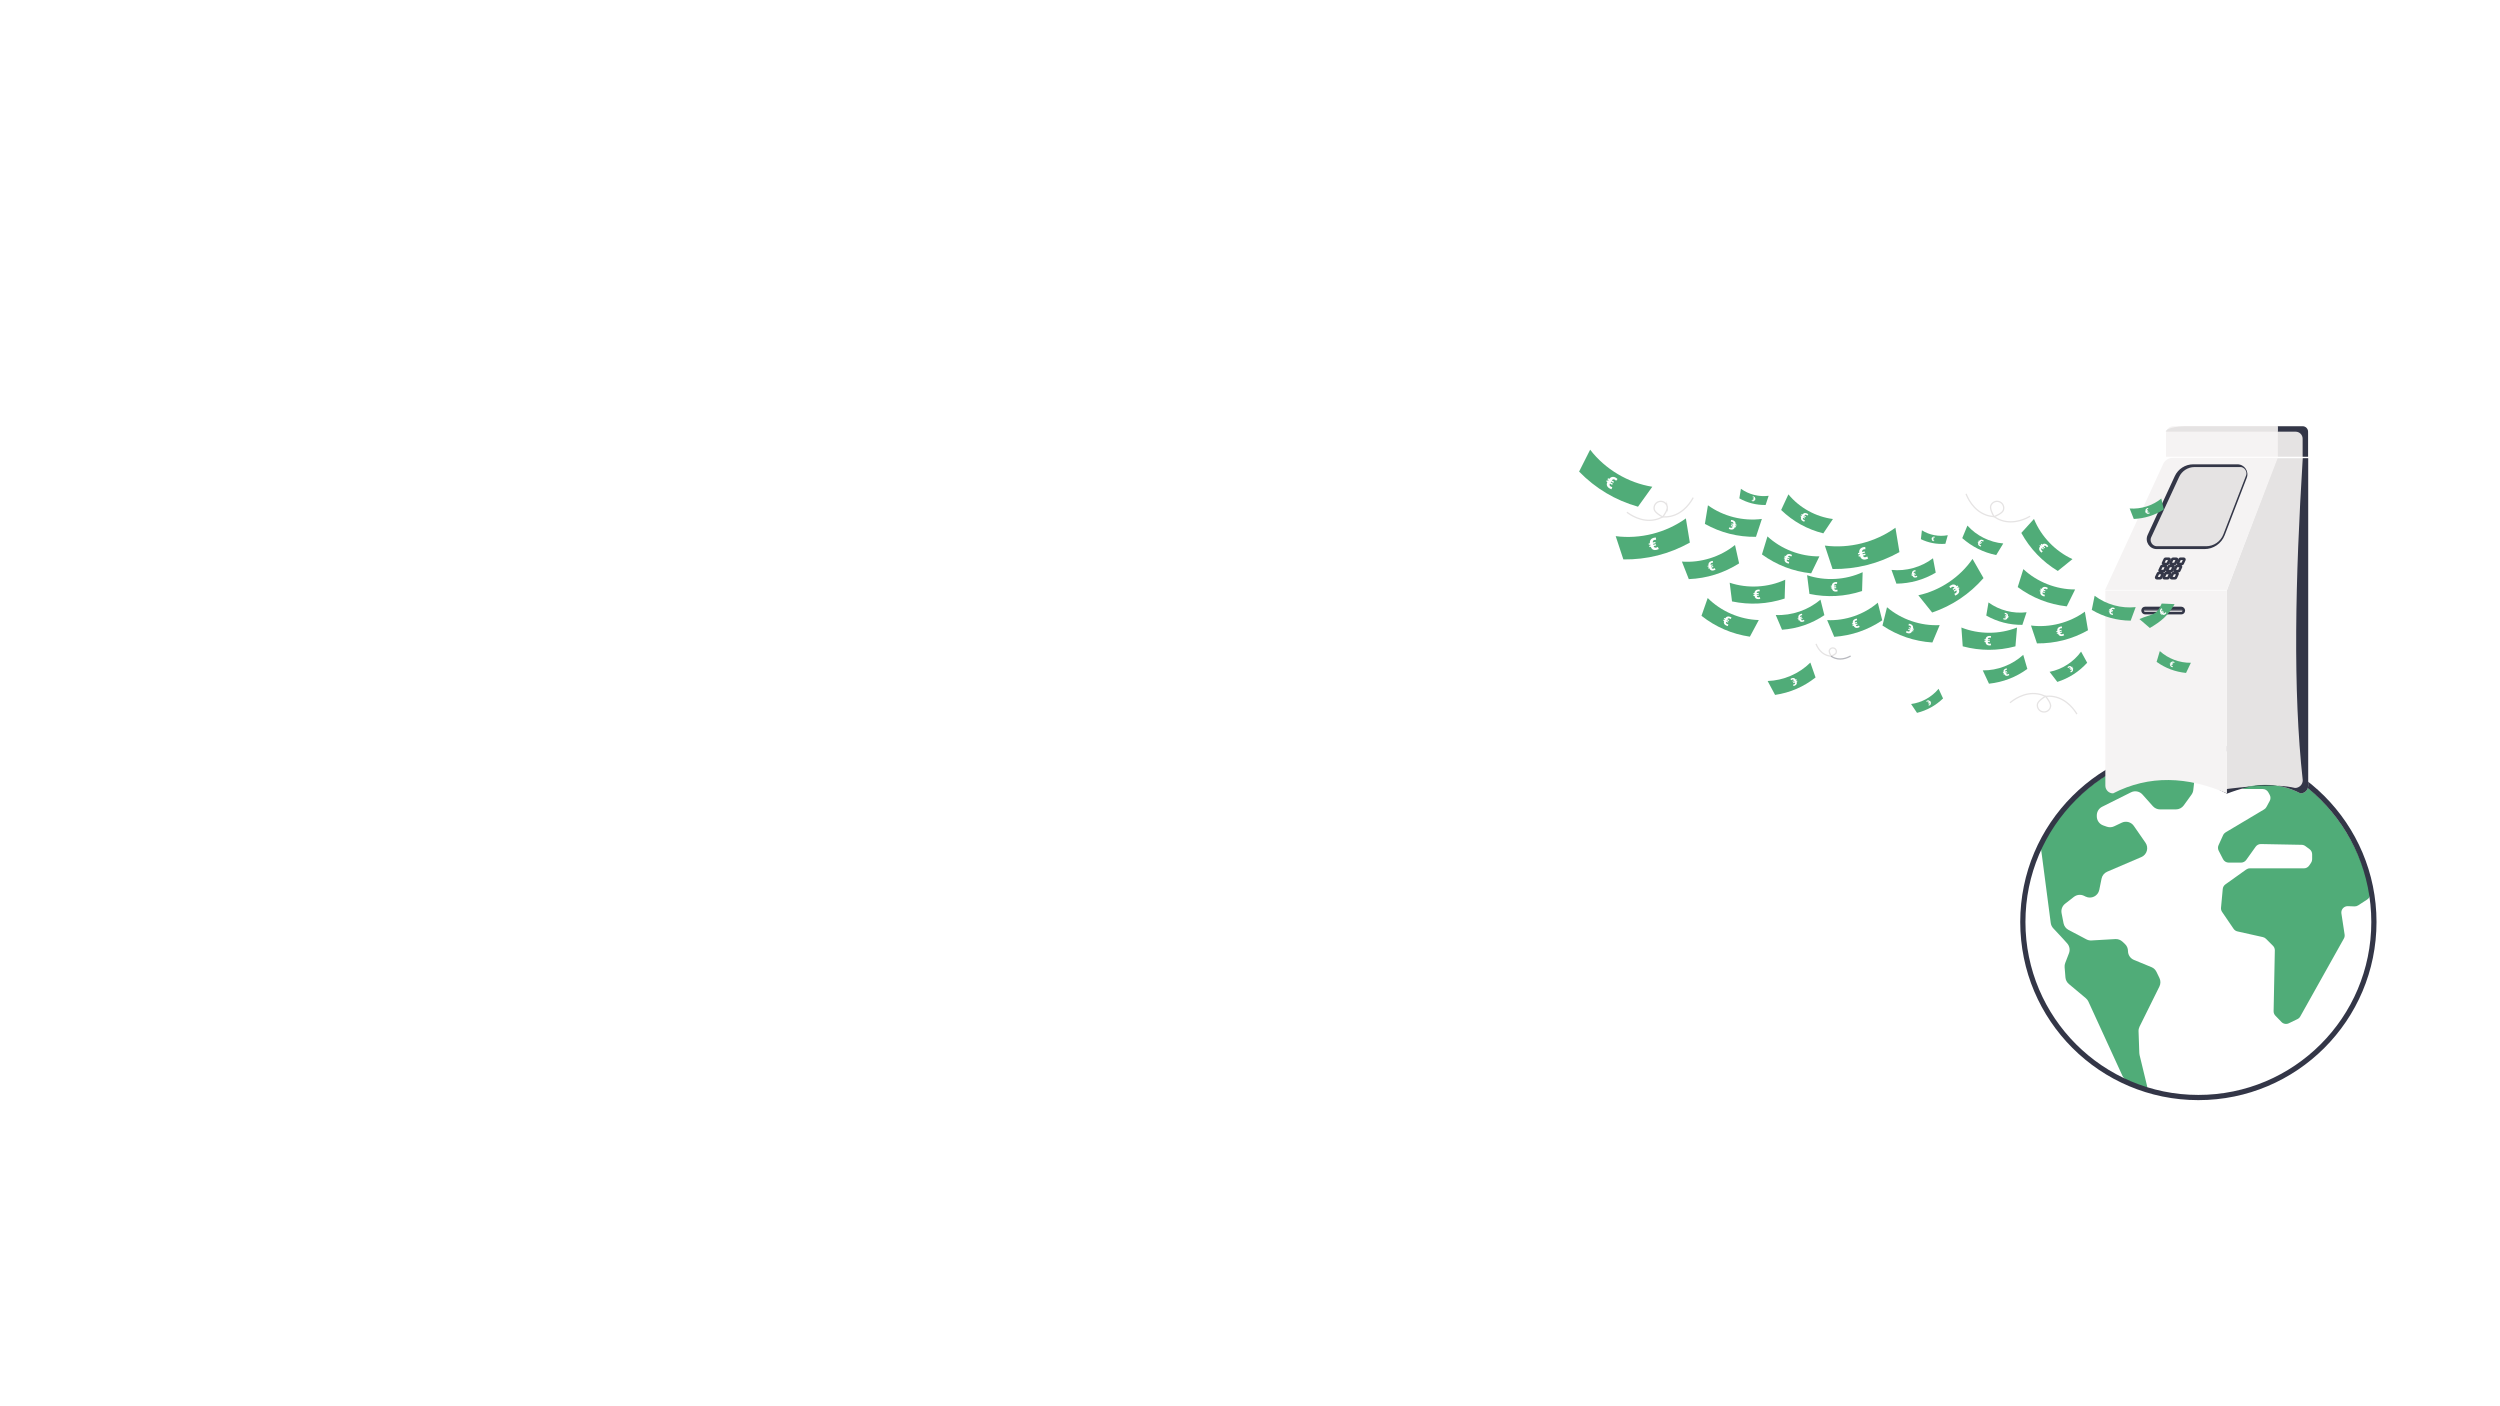 <?xml version="1.0" encoding="UTF-8"?>
<svg id="Banque_Large" xmlns="http://www.w3.org/2000/svg" xmlns:xlink="http://www.w3.org/1999/xlink" viewBox="0 0 1920 1080">
  <defs>
    <style>
      .cls-1 {
        stroke-width: 4px;
      }

      .cls-1, .cls-2, .cls-3, .cls-4 {
        stroke: #333647;
      }

      .cls-1, .cls-2, .cls-3, .cls-4, .cls-5 {
        fill: none;
        stroke-miterlimit: 10;
      }

      .cls-6 {
        fill: #f5f3f3;
      }

      .cls-7 {
        opacity: .83;
      }

      .cls-7, .cls-8 {
        fill: #333647;
      }

      .cls-9 {
        filter: url(#drop-shadow-2);
      }

      .cls-10 {
        fill: #e5e3e3;
      }

      .cls-11 {
        filter: url(#drop-shadow-5);
      }

      .cls-12, .cls-13, .cls-14, .cls-15 {
        fill: #fff;
      }

      .cls-13 {
        filter: url(#drop-shadow-3);
      }

      .cls-2 {
        stroke-width: 6px;
      }

      .cls-14 {
        filter: url(#drop-shadow-4);
      }

      .cls-3 {
        opacity: .35;
      }

      .cls-15 {
        filter: url(#drop-shadow-1);
      }

      .cls-4 {
        stroke-width: 2px;
      }

      .cls-5 {
        stroke: #e5e3e3;
      }

      .cls-16 {
        fill: #50ac78;
      }
    </style>
    <filter id="drop-shadow-1" x="1711.82" y="235.87" width="174" height="133" filterUnits="userSpaceOnUse">
      <feOffset dx="0" dy="5"/>
      <feGaussianBlur result="blur" stdDeviation="5"/>
      <feFlood flood-color="#000" flood-opacity=".52"/>
      <feComposite in2="blur" operator="in"/>
      <feComposite in="SourceGraphic"/>
    </filter>
    <filter id="drop-shadow-2" x="1600.82" y="311.87" width="187" height="313" filterUnits="userSpaceOnUse">
      <feOffset dx="0" dy="5"/>
      <feGaussianBlur result="blur-2" stdDeviation="5"/>
      <feFlood flood-color="#000" flood-opacity=".75"/>
      <feComposite in2="blur-2" operator="in"/>
      <feComposite in="SourceGraphic"/>
    </filter>
    <filter id="drop-shadow-3" x="1319.82" y="235.87" width="122" height="96" filterUnits="userSpaceOnUse">
      <feOffset dx="0" dy="5"/>
      <feGaussianBlur result="blur-3" stdDeviation="5"/>
      <feFlood flood-color="#000" flood-opacity=".52"/>
      <feComposite in2="blur-3" operator="in"/>
      <feComposite in="SourceGraphic"/>
    </filter>
    <filter id="drop-shadow-4" x="1131.82" y="266.87" width="181" height="134" filterUnits="userSpaceOnUse">
      <feOffset dx="0" dy="5"/>
      <feGaussianBlur result="blur-4" stdDeviation="5"/>
      <feFlood flood-color="#000" flood-opacity=".52"/>
      <feComposite in2="blur-4" operator="in"/>
      <feComposite in="SourceGraphic"/>
    </filter>
    <filter id="drop-shadow-5" x="1196.82" y="329.87" width="88" height="75" filterUnits="userSpaceOnUse">
      <feOffset dx="0" dy="5"/>
      <feGaussianBlur result="blur-5" stdDeviation="5"/>
      <feFlood flood-color="#000" flood-opacity=".52"/>
      <feComposite in2="blur-5" operator="in"/>
      <feComposite in="SourceGraphic"/>
    </filter>
  </defs>
  <path class="cls-15" d="M1828.69,272.25c-5.96-15.17-20.89-25.93-38.39-25.93-22.63,0-40.99,18.01-41.15,40.27-13.13,5.42-22.07,16.12-22.07,28.45,0,15.03,13.29,27.66,31.27,31.21v.18c6.84,1.65,42.48,1.88,63.69.76.89.04,1.79.07,2.69.07,25.24,0,45.71-16.82,45.71-37.57,0-19.65-18.36-35.78-41.74-37.43Z"/>
  <g>
    <path class="cls-16" d="M1677.47,578.99l7.09,10.04c1.04,1.48,1.51,3.29,1.31,5.09l-1.43,12.65c-.14,1.26-.61,2.46-1.35,3.49l-5.98,8.29c-1.39,1.93-3.62,3.07-6,3.07h-12.18c-2.11,0-4.12-.9-5.52-2.47l-7.99-8.96c-2.22-2.49-5.84-3.19-8.82-1.69l-22.17,11.09c-2.5,1.25-4.09,3.81-4.09,6.61v.76c0,3.13,1.97,5.92,4.92,6.97l2.75.97c1.85.66,3.88.55,5.65-.29l5.86-2.79c3.27-1.56,7.19-.52,9.25,2.46l8.96,12.93c2.66,3.84,1.14,9.16-3.16,11.01l-26.25,11.25c-2.23.96-3.85,2.95-4.33,5.32l-1.75,8.63c-.96,4.74-6.14,7.29-10.49,5.17l-1.22-.6c-2.54-1.24-5.56-.92-7.79.82l-6.74,5.26c-2.19,1.71-3.24,4.51-2.71,7.25l1.51,7.73c.43,2.19,1.83,4.08,3.81,5.12l13.77,7.26c1.19.63,2.53.92,3.88.84l18.29-1.06c2.01-.12,3.98.59,5.46,1.96l1.92,1.79c1.51,1.4,2.36,3.36,2.36,5.42h0c0,2.99,1.81,5.69,4.57,6.83l13.46,5.55c1.68.69,3.04,1.98,3.84,3.61l2.3,4.76c.99,2.06.98,4.45-.03,6.5l-15.27,30.83c-.54,1.1-.81,2.31-.76,3.54l.59,16.79c.02.5.09.99.2,1.48l5.77,23.83c1.39,5.75-7.09-1.24-12.64-3.28l-2.16-.8c-1.84-.68-3.34-2.07-4.16-3.85l-26.12-56.98c-.46-1-1.13-1.88-1.98-2.59l-13.03-10.9c-1.52-1.27-2.46-3.1-2.62-5.07l-.63-7.83c-.09-1.11.07-2.22.47-3.25l2.87-7.47c1-2.6.46-5.53-1.4-7.6l-3.1-3.44-7.58-8.14c-1.05-1.13-1.72-2.55-1.92-4.08l-7.49-57.25c-.2-1.56.09-3.14.85-4.51,6.16-11.17,37.39-61.75,102.04-71.12,2.75-.4,5.49.79,7.09,3.06Z"/>
    <path class="cls-16" d="M1730.31,583.69l-9.85,8.98c-1.19,1.09-1.77,2.7-1.54,4.3l.71,4.86c.35,2.39,2.4,4.15,4.81,4.15h13.35c1.77,0,3.41.97,4.26,2.52l1.08,1.96c.8,1.45.8,3.2.01,4.66l-2.52,4.66c-.42.77-1.03,1.41-1.79,1.86l-29.54,17.6c-.85.51-1.53,1.26-1.94,2.17l-3.5,7.7c-.62,1.35-.58,2.92.1,4.24l3.35,6.5c.83,1.62,2.5,2.64,4.32,2.64h9.51c1.57,0,3.04-.76,3.96-2.04l7.27-10.18c.93-1.3,2.45-2.07,4.05-2.04l31.3.6c1.01.02,1.98.35,2.79.95l3.25,2.39c1.24.92,1.98,2.37,1.98,3.91v3.86c0,.98-.3,1.94-.86,2.75l-1.44,2.09c-.91,1.32-2.41,2.11-4.01,2.11h-41.5c-1.01,0-2,.32-2.83.91l-15.99,11.42c-1.15.82-1.89,2.1-2.02,3.51l-1.34,14.43c-.1,1.12.19,2.25.82,3.18l8.83,12.97c.69,1.02,1.75,1.74,2.96,2.01l19.56,4.38c.9.2,1.72.65,2.38,1.31l5.37,5.37c.94.94,1.45,2.21,1.42,3.54l-.94,46.64c-.03,1.29.46,2.54,1.36,3.47l4.67,4.85c1.46,1.52,3.73,1.92,5.63,1.01l6.68-3.24c.9-.43,1.64-1.13,2.12-2l33.5-59.85c.53-.94.73-2.04.56-3.11l-2.46-16.16c-.22-1.44.22-2.9,1.19-3.99h0c.97-1.07,2.36-1.66,3.8-1.61l5.03.19c1,.04,2-.24,2.84-.78l7-4.56c1.63-1.06,2.48-2.99,2.14-4.9-2.54-14.47-16.97-74.43-84.77-103.11-1.73-.73-3.74-.37-5.13.9Z"/>
    <circle class="cls-1" cx="1688.35" cy="708.09" r="134.81"/>
  </g>
  <g class="cls-9">
    <g>
      <g>
        <path class="cls-10" d="M1766.78,604.31c-17.95-9.11-36.85-8.33-56.49,0v-156s38.4-101.4,38.4-101.4h24v251.5c0,3.26-2.65,5.91-5.91,5.91Z"/>
        <path class="cls-8" d="M1766.78,604.31c-18.8-9.75-36.39-7.44-56.49.22l-5.74-2.85c20.4-2.69,42.98-5.15,58.05-1.52,3.26,0,5.91-2.65,5.91-5.91-7.67-69.07-5.73-154.91,0-247.35h4.18v251.5c0,3.26-2.65,5.91-5.91,5.91Z"/>
      </g>
      <path class="cls-6" d="M1616.91,598.38c0,3.28,2.66,5.93,5.93,5.93,27.78-14.29,57.04-13.05,87.45,0v-155.86s-93.38,0-93.38,0v149.92Z"/>
    </g>
    <path class="cls-10" d="M1693.76,418.43h-36.63c-5.6,0-9.31-5.78-6.97-10.85l20.83-44.97c2.56-5.52,8.1-9.05,14.2-9.05h33.91c5.39,0,9.1,5.38,7.16,10.39l-16.91,43.81c-2.48,6.43-8.68,10.67-15.59,10.67Z"/>
    <path class="cls-2" d="M1694.28,417.5h-37.69c-5.76,0-9.58-5.96-7.17-11.17l21.43-46.31c2.63-5.68,8.33-9.32,14.61-9.32h34.89c5.54,0,9.36,5.54,7.37,10.7l-17.4,45.12c-2.55,6.62-8.93,10.99-16.04,10.99Z"/>
    <path class="cls-6" d="M1668.53,346.65c-3.07,0-5.86,1.79-7.15,4.58l-44.69,96.83h93.6l39-101.4h-80.76ZM1708.59,405.99c-2.48,6.45-8.68,10.71-15.59,10.71h-36.63c-5.6,0-9.31-5.8-6.97-10.89l20.83-45.13c2.56-5.54,8.1-9.09,14.2-9.09h33.91c5.39,0,9.1,5.4,7.16,10.43l-16.91,43.97Z"/>
    <path class="cls-6" d="M1669.05,322.35h80.24v23.4h-85.8v-17.84c0-3.07,2.49-5.56,5.56-5.56Z"/>
    <path class="cls-10" d="M1749.29,322.35h17.49c3.26,0,5.91,2.65,5.91,5.91v17.49h-23.4v-23.4h0Z"/>
    <g>
      <path class="cls-4" d="M1664.39,428.11h-2.69c-.38,0-.63-.4-.47-.74l1.39-2.92c.09-.18.27-.3.47-.3h2.65c.38,0,.63.39.47.74l-1.35,2.92c-.09.18-.27.3-.47.3Z"/>
      <path class="cls-4" d="M1670.11,428.11h-2.69c-.38,0-.63-.4-.47-.74l1.39-2.92c.09-.18.27-.3.47-.3h2.65c.38,0,.63.39.47.74l-1.35,2.92c-.09.18-.27.3-.47.3Z"/>
      <path class="cls-4" d="M1675.78,428.11h-2.69c-.38,0-.63-.4-.47-.74l1.39-2.92c.09-.18.27-.3.47-.3h2.65c.38,0,.63.39.47.74l-1.35,2.92c-.09.18-.27.3-.47.3Z"/>
      <path class="cls-4" d="M1661.77,433.63h-2.69c-.38,0-.63-.4-.47-.74l1.39-2.92c.09-.18.27-.3.47-.3h2.65c.38,0,.63.39.47.74l-1.35,2.92c-.09.18-.27.3-.47.3Z"/>
      <path class="cls-4" d="M1667.49,433.63h-2.69c-.38,0-.63-.4-.47-.74l1.39-2.92c.09-.18.27-.3.47-.3h2.65c.38,0,.63.39.47.74l-1.35,2.92c-.09.18-.27.3-.47.3Z"/>
      <path class="cls-4" d="M1673.16,433.63h-2.69c-.38,0-.63-.4-.47-.74l1.39-2.92c.09-.18.27-.3.47-.3h2.65c.38,0,.63.39.47.74l-1.35,2.92c-.09.18-.27.3-.47.3Z"/>
      <path class="cls-4" d="M1659.14,439.06h-2.69c-.38,0-.63-.4-.47-.74l1.39-2.92c.09-.18.27-.3.47-.3h2.65c.38,0,.63.39.47.74l-1.35,2.92c-.09.18-.27.3-.47.3Z"/>
      <path class="cls-4" d="M1664.85,439.06h-2.69c-.38,0-.63-.4-.47-.74l1.39-2.92c.09-.18.27-.3.47-.3h2.65c.38,0,.63.39.47.74l-1.35,2.92c-.09.18-.27.3-.47.3Z"/>
      <path class="cls-4" d="M1670.53,439.06h-2.69c-.38,0-.63-.4-.47-.74l1.39-2.92c.09-.18.27-.3.47-.3h2.65c.38,0,.63.39.47.74l-1.35,2.92c-.09.18-.27.3-.47.3Z"/>
    </g>
    <path class="cls-7" d="M1646.24,463.97h30.53c.32,0,.56-.28.51-.59l-.07-.36c-.07-.37-.4-.64-.79-.64l-29.93-.13c-.27,0-.52.15-.63.39l-.2.44c-.19.41.12.88.59.88Z"/>
    <rect class="cls-4" x="1645.52" y="461.93" width="31.64" height="3.95" rx="1.91" ry="1.91"/>
    <path class="cls-8" d="M1772.6,326.53c0-2.31-1.86-4.18-4.16-4.18h-19.15v4.18h13.75c2.97,0,5.38,2.41,5.38,5.38v13.84h4.18v-19.22h0Z"/>
    <path class="cls-10" d="M1749.29,326.53h-85.96c0-2.31,6.87-4.18,15.35-4.18h70.61"/>
  </g>
  <g>
    <path class="cls-16" d="M1636.34,476.67c-10.69-.11-20.64-2.86-29.86-8.27l2.2-10.86c8.86,6.71,20.47,9.92,31.52,8.73l-3.85,10.4Z"/>
    <path class="cls-12" d="M1622.47,470.25l-1.13-.31c-.08.32-.05.58.06.78.12.2.36.35.73.45.24.07.46.09.67.07l-.11,1.02c-.34-.02-.67-.07-.98-.15-.65-.18-1.13-.49-1.42-.94s-.37-.97-.22-1.57l-.6-.17.16-.58.6.17.12-.44-.6-.17.16-.58.61.17c.21-.59.57-.99,1.06-1.22.5-.22,1.08-.24,1.74-.06.26.07.53.19.81.35l-.43.94c-.17-.13-.36-.22-.57-.28-.33-.09-.61-.09-.83.01-.22.1-.39.31-.51.62l1.12.31-.16.58-1.13-.31-.12.44,1.13.31-.16.58Z"/>
  </g>
  <g>
    <path class="cls-16" d="M1670.08,463.97c-5.05,8.85-10.21,13.16-18.99,18.33l-8.02-6.87c9.7-4.26,12.98-2.15,17.12-11.91l9.89.45Z"/>
    <path class="cls-12" d="M1662.07,469.97l-.79.8c.23.21.46.31.68.31.22,0,.46-.14.71-.4.17-.17.29-.34.37-.52l.8.57c-.17.28-.37.53-.59.75-.45.46-.93.71-1.44.75s-.98-.14-1.41-.54l-.42.42-.41-.4.42-.42-.31-.31-.42.42-.41-.4.42-.43c-.39-.45-.56-.93-.52-1.45.04-.52.3-1.01.76-1.48.18-.18.4-.35.66-.51l.58.79c-.18.08-.35.2-.5.35-.23.23-.36.47-.37.7-.02.23.08.46.28.71l.78-.79.41.4-.79.8.31.31.79-.8.41.4Z"/>
  </g>
  <g>
    <path class="cls-16" d="M1661.79,391.32c-7.04,4.46-14.72,6.87-23.05,7.24l-3.16-8.04c8.64.64,17.6-2.18,24.32-7.64l1.89,8.44Z"/>
    <path class="cls-12" d="M1650,392.99l-.87.27c.09.24.21.4.37.48.16.08.38.07.67-.02.18-.06.34-.14.47-.24l.36.72c-.23.13-.47.24-.71.32-.5.16-.95.15-1.33-.01s-.65-.48-.81-.93l-.46.15-.14-.45.46-.15-.11-.34-.46.15-.14-.45.47-.15c-.11-.47-.05-.89.18-1.25.23-.36.6-.62,1.11-.78.2-.06.42-.1.68-.12l.12.79c-.16-.01-.33,0-.49.06-.26.08-.44.2-.54.36-.1.16-.12.36-.07.62l.86-.27.14.45-.87.27.11.34.87-.27.14.45Z"/>
  </g>
  <g>
    <path class="cls-16" d="M1678.88,516.82c-8.29-.83-15.83-3.67-22.61-8.51l2.47-8.28c6.41,5.83,15.2,9.14,23.86,8.98l-3.72,7.81Z"/>
    <path class="cls-12" d="M1668.57,510.87l-.86-.32c-.08.24-.08.45,0,.61.08.16.26.29.54.4.18.07.35.1.51.1l-.16.79c-.26-.04-.52-.1-.75-.19-.49-.19-.84-.46-1.04-.83s-.22-.78-.06-1.24l-.45-.17.17-.44.45.17.13-.33-.45-.17.17-.44.46.17c.21-.44.51-.73.91-.87.4-.14.85-.11,1.35.07.19.07.4.18.61.32l-.4.7c-.12-.11-.26-.2-.43-.26-.25-.1-.47-.11-.64-.05-.18.06-.32.21-.44.44l.85.32-.17.44-.86-.32-.13.33.86.32-.17.44Z"/>
  </g>
  <g>
    <g>
      <path class="cls-16" d="M1603.59,484.04c-12.17,6.84-25.24,10.2-39.2,10.09l-4.59-13.73c14.4,1.82,29.64-2.1,41.38-10.65l2.41,14.29Z"/>
      <path class="cls-12" d="M1583.71,485.8l-1.48.38c.12.41.32.69.58.84.26.14.64.15,1.12.03.31-.08.58-.2.8-.36l.54,1.23c-.4.2-.8.36-1.22.47-.86.22-1.6.17-2.22-.14s-1.05-.86-1.28-1.64l-.79.2-.2-.76.79-.2-.15-.58-.79.2-.2-.76.8-.21c-.14-.8,0-1.49.41-2.07.42-.58,1.06-.98,1.93-1.2.34-.09.72-.13,1.14-.14l.13,1.34c-.27-.03-.55-.02-.83.06-.44.11-.75.3-.93.56-.18.26-.24.6-.17,1.03l1.47-.38.2.76-1.48.38.15.58,1.48-.38.2.76Z"/>
    </g>
    <g>
      <path class="cls-16" d="M1580.03,523.71c8.95-2.88,16.59-7.79,22.92-14.73l-4.68-8.55c-5.69,7.94-14.6,13.67-24.19,15.54l5.95,7.73Z"/>
      <path class="cls-12" d="M1590,514.7l.87-.56c.15.25.2.47.15.67-.05.2-.22.38-.5.57-.18.12-.36.2-.54.23l.36.83c.28-.1.54-.23.79-.39.5-.32.82-.71.95-1.16s.06-.91-.22-1.38l.46-.3-.29-.45-.46.3-.22-.34.46-.3-.29-.45-.47.3c-.33-.44-.73-.69-1.21-.74-.48-.06-.97.08-1.48.4-.2.13-.39.29-.59.5l.6.67c.11-.15.24-.28.41-.38.26-.16.49-.23.7-.2.21.03.4.16.59.38l-.86.55.29.45.87-.56.22.34-.87.56.29.45Z"/>
    </g>
    <g>
      <path class="cls-16" d="M1587.28,465.7c-13.87-1.6-26.43-6.53-37.67-14.81l4.33-13.81c10.6,9.92,25.24,15.68,39.76,15.63l-6.42,12.99Z"/>
      <path class="cls-12" d="M1570.15,455.47l-1.43-.56c-.14.41-.15.75-.02,1.02.13.27.43.5.89.68.3.12.59.18.86.18l-.29,1.31c-.44-.07-.86-.18-1.26-.34-.82-.32-1.4-.8-1.72-1.41s-.35-1.31-.07-2.07l-.75-.3.29-.73.75.3.22-.55-.75-.3.29-.73.77.3c.36-.73.87-1.21,1.55-1.44.68-.22,1.43-.17,2.27.16.32.13.66.31,1.01.56l-.68,1.16c-.2-.19-.44-.34-.71-.44-.42-.17-.78-.2-1.08-.09-.3.1-.54.35-.74.73l1.41.56-.29.73-1.43-.56-.22.55,1.43.56-.29.73Z"/>
    </g>
    <g>
      <path class="cls-16" d="M1580.39,438.51c-11.93-7.26-21.27-16.99-28.02-29.22l9.72-10.73c5.47,13.45,16.36,24.81,29.57,30.84l-11.27,9.11Z"/>
      <path class="cls-12" d="M1569.1,422.05l-1.06-1.11c-.3.31-.45.61-.45.91,0,.3.18.63.52.99.22.23.46.41.7.52l-.81,1.07c-.37-.25-.71-.52-1-.83-.61-.64-.94-1.31-.97-2s.23-1.34.8-1.91l-.56-.59.57-.54.56.59.43-.41-.56-.59.57-.54.57.6c.63-.52,1.3-.74,2.01-.66.71.08,1.37.44,1.99,1.09.24.25.47.56.68.93l-1.1.77c-.1-.25-.26-.49-.46-.7-.31-.33-.63-.51-.94-.54-.31-.03-.64.09-.98.35l1.05,1.1-.57.54-1.06-1.11-.43.41,1.06,1.11-.57.54Z"/>
    </g>
    <g>
      <path class="cls-16" d="M1525.46,472.77c8.6,4.83,17.84,7.21,27.71,7.13l3.24-9.7c-10.18,1.29-20.95-1.48-29.25-7.53l-1.71,10.1Z"/>
      <path class="cls-12" d="M1539.52,474.01l1.05.27c-.09.29-.22.49-.41.59-.19.1-.45.11-.79.02-.22-.06-.41-.14-.57-.25l-.38.87c.28.14.57.25.86.33.61.16,1.13.12,1.57-.1s.74-.61.9-1.16l.56.14.14-.54-.56-.14.1-.41.56.14.14-.54-.57-.15c.1-.57,0-1.05-.29-1.46-.29-.41-.75-.69-1.36-.85-.24-.06-.51-.09-.81-.1l-.09.95c.19-.02.39-.01.59.04.31.08.53.21.66.39.13.18.17.42.12.73l-1.04-.27-.14.54,1.05.27-.1.41-1.05-.27-.14.54Z"/>
    </g>
    <g>
      <path class="cls-16" d="M1483.9,470.43c15.49-5.32,28.64-14.14,39.44-26.45l-8.44-14.73c-9.65,14.04-24.98,24.32-41.62,27.92l10.63,13.27Z"/>
      <path class="cls-12" d="M1500.97,454.4l1.49-1c.27.43.36.82.28,1.16-.08.34-.36.68-.85,1.01-.32.21-.63.35-.94.42l.66,1.43c.49-.19.94-.42,1.36-.7.86-.58,1.4-1.26,1.61-2.05s.07-1.59-.44-2.39l.79-.53-.51-.77-.79.53-.39-.58.79-.53-.51-.77-.8.54c-.59-.75-1.3-1.17-2.13-1.26-.83-.09-1.68.16-2.56.75-.34.23-.68.53-1.01.89l1.07,1.15c.18-.27.42-.49.7-.68.44-.3.84-.42,1.21-.38.37.04.71.26,1.03.65l-1.48.99.51.77,1.49-1,.39.58-1.49,1,.51.77Z"/>
    </g>
    <g>
      <path class="cls-16" d="M1533.08,426.29c-9.85-2.02-18.54-6.36-26.08-13.01l3.98-9.63c6.97,7.79,17.11,12.84,27.53,13.73l-5.43,8.91Z"/>
      <path class="cls-12" d="M1521.44,417.87l-.99-.49c-.13.28-.15.53-.08.73.07.2.27.38.6.55.21.1.41.17.6.18l-.29.92c-.31-.08-.61-.18-.88-.32-.57-.28-.95-.66-1.14-1.12s-.17-.96.08-1.49l-.52-.26.25-.51.52.26.19-.38-.52-.26.25-.51.53.27c.3-.5.7-.81,1.2-.93.5-.12,1.04-.03,1.62.26.22.11.45.27.69.46l-.56.79c-.13-.15-.29-.27-.48-.36-.29-.15-.55-.19-.77-.14-.22.06-.41.21-.58.48l.98.49-.25.51-.99-.49-.19.38.99.49-.25.51Z"/>
    </g>
    <g>
      <path class="cls-16" d="M1458.78,424.01c-15.97,8.89-33.1,13.22-51.38,13l-5.93-18c18.85,2.47,38.82-2.59,54.22-13.72l3.08,18.72Z"/>
      <path class="cls-12" d="M1432.74,426.21l-1.95.49c.16.54.41.91.75,1.1.34.19.83.21,1.47.04.41-.1.76-.26,1.05-.46l.69,1.62c-.52.27-1.05.47-1.59.6-1.12.28-2.09.22-2.91-.19-.81-.41-1.37-1.13-1.66-2.15l-1.03.26-.25-1,1.03-.26-.19-.76-1.03.26-.25-1,1.05-.27c-.18-1.05,0-1.95.55-2.71.55-.75,1.39-1.27,2.53-1.56.44-.11.94-.17,1.5-.17l.16,1.75c-.36-.05-.72-.02-1.09.07-.57.15-.98.39-1.22.72-.24.34-.31.78-.23,1.34l1.93-.49.25,1-1.95.49.19.76,1.95-.49.25,1Z"/>
    </g>
    <g>
      <path class="cls-16" d="M1309.34,402.36c12.2,6.79,25.28,10.1,39.25,9.93l4.53-13.75c-14.4,1.88-29.65-1.97-41.42-10.48l-2.35,14.3Z"/>
      <path class="cls-12" d="M1329.22,404.04l1.49.38c-.12.41-.31.69-.57.84-.26.15-.64.16-1.12.03-.31-.08-.58-.2-.8-.35l-.53,1.23c.4.2.8.36,1.22.46.86.22,1.6.17,2.22-.15s1.05-.86,1.27-1.64l.79.2.19-.76-.79-.2.15-.58.79.2.19-.76-.8-.2c.14-.8,0-1.49-.42-2.07-.42-.58-1.06-.97-1.93-1.19-.34-.09-.72-.13-1.14-.13l-.12,1.34c.27-.04.55-.02.83.05.44.11.75.29.93.55.18.26.24.6.18,1.03l-1.47-.37-.19.76,1.49.38-.15.58-1.49-.38-.19.76Z"/>
    </g>
    <g>
      <path class="cls-16" d="M1297.8,416.72c-15.87,8.83-32.89,13.14-51.06,12.92l-5.89-17.88c18.73,2.45,38.58-2.57,53.89-13.63l3.06,18.6Z"/>
      <path class="cls-12" d="M1271.93,418.9l-1.93.49c.16.54.41.9.75,1.09.34.19.83.2,1.46.04.41-.1.76-.26,1.04-.46l.69,1.61c-.52.26-1.05.46-1.58.6-1.12.28-2.08.22-2.89-.19s-1.36-1.12-1.65-2.13l-1.02.26-.25-.99,1.02-.26-.19-.75-1.02.26-.25-.99,1.04-.26c-.18-1.04,0-1.94.55-2.69.55-.75,1.38-1.27,2.52-1.55.44-.11.93-.17,1.49-.17l.16,1.74c-.35-.05-.72-.02-1.08.07-.57.14-.97.38-1.21.72-.24.33-.31.78-.23,1.33l1.92-.48.25.99-1.93.49.19.75,1.93-.49.25.99Z"/>
    </g>
    <g>
      <path class="cls-16" d="M1335.82,382.74c6.27,3.49,12.99,5.19,20.17,5.1l2.33-7.07c-7.4.97-15.24-1.01-21.29-5.39l-1.21,7.35Z"/>
      <path class="cls-12" d="M1346.04,383.6l.76.19c-.06.21-.16.36-.3.43-.13.07-.33.08-.58.02-.16-.04-.3-.1-.41-.18l-.27.63c.2.1.41.18.63.24.44.11.82.09,1.14-.08s.54-.44.65-.84l.4.1.1-.39-.4-.1.07-.3.4.1.1-.39-.41-.1c.07-.41,0-.77-.22-1.06-.22-.3-.55-.5-.99-.61-.17-.04-.37-.07-.59-.07l-.06.69c.14-.02.28,0,.43.03.23.06.38.15.48.28.09.13.12.31.09.53l-.76-.19-.1.39.76.19-.07.3-.76-.19-.1.39Z"/>
    </g>
    <g>
      <path class="cls-16" d="M1390.97,440.32c-13.88-1.49-26.48-6.33-37.79-14.52l4.23-13.84c10.67,9.84,25.36,15.49,39.88,15.33l-6.32,13.04Z"/>
      <path class="cls-12" d="M1373.75,430.22l-1.43-.55c-.14.41-.14.75-.01,1.02.13.27.43.5.9.68.3.12.59.17.86.17l-.28,1.31c-.44-.06-.86-.17-1.26-.33-.83-.32-1.4-.78-1.73-1.4s-.36-1.31-.09-2.07l-.76-.29.28-.73.76.29.21-.56-.76-.29.28-.73.77.3c.35-.74.86-1.22,1.54-1.45.67-.23,1.43-.18,2.27.14.32.12.66.31,1.01.55l-.67,1.16c-.2-.19-.44-.33-.71-.44-.42-.16-.78-.19-1.08-.09-.3.11-.54.35-.74.74l1.42.54-.28.73-1.43-.55-.21.56,1.43.55-.28.73Z"/>
    </g>
    <g>
      <path class="cls-16" d="M1445.74,480.43c11.62,7.74,24.4,12.07,38.33,13.01l5.61-13.35c-14.5.74-29.4-4.32-40.46-13.73l-3.48,14.07Z"/>
      <path class="cls-12" d="M1465.43,483.68l1.45.49c-.15.4-.37.67-.64.79-.27.12-.65.11-1.12-.05-.31-.1-.56-.24-.77-.42l-.63,1.19c.38.23.77.42,1.18.56.84.28,1.58.29,2.22.03s1.11-.78,1.4-1.54l.77.26.25-.74-.77-.26.19-.56.77.26.25-.74-.78-.27c.2-.79.12-1.49-.25-2.09-.37-.61-.98-1.06-1.83-1.34-.33-.11-.71-.19-1.13-.22l-.23,1.32c.27-.01.55.03.83.12.43.15.72.35.88.62.16.27.19.62.09,1.04l-1.44-.49-.25.74,1.45.49-.19.56-1.45-.49-.25.74Z"/>
    </g>
    <g>
      <path class="cls-16" d="M1472.27,547.48c7.65-1.92,14.32-5.61,20-11.08l-3.45-7.41c-5.2,6.34-12.98,10.65-21.11,11.69l4.56,6.8Z"/>
      <path class="cls-12" d="M1481.11,540.49l.76-.42c.11.22.14.41.09.57-.05.16-.2.31-.45.45-.16.09-.32.14-.47.16l.26.71c.24-.07.47-.16.68-.28.44-.24.72-.55.86-.92s.1-.76-.11-1.17l.4-.22-.22-.39-.4.22-.16-.29.4-.22-.22-.39-.41.23c-.25-.38-.58-.61-.97-.69-.4-.08-.81.01-1.26.26-.17.1-.35.22-.52.39l.47.6c.1-.12.22-.22.36-.3.22-.12.42-.17.6-.13.17.04.33.15.47.35l-.75.42.22.39.76-.42.16.29-.76.42.22.39Z"/>
    </g>
    <g>
      <path class="cls-16" d="M1400.31,409.62c-12.39-3.11-23.19-9.09-32.39-17.95l5.58-12.01c8.42,10.27,21.02,17.25,34.19,18.94l-7.38,11.01Z"/>
      <path class="cls-12" d="M1385.99,398.29l-1.23-.68c-.18.35-.23.66-.14.92.08.26.33.5.73.73.26.14.51.23.76.27l-.42,1.16c-.39-.11-.76-.27-1.1-.45-.71-.39-1.17-.89-1.39-1.49s-.16-1.23.18-1.89l-.65-.36.35-.63.65.36.26-.48-.65-.36.35-.63.66.37c.41-.62.93-1,1.57-1.12.64-.12,1.32.02,2.04.41.28.15.56.36.85.63l-.76.97c-.16-.19-.36-.36-.59-.49-.36-.2-.68-.27-.97-.21-.28.06-.54.25-.76.57l1.22.67-.35.63-1.23-.68-.26.48,1.23.68-.35.63Z"/>
    </g>
    <g>
      <path class="cls-16" d="M1445.56,476.4c-11.16,7.49-23.45,11.72-36.86,12.68l-5.45-12.83c13.96.65,28.29-4.28,38.9-13.38l3.41,13.53Z"/>
      <path class="cls-12" d="M1426.62,479.61l-1.4.48c.15.39.36.64.62.76.26.12.62.1,1.08-.06.3-.1.54-.24.74-.41l.61,1.14c-.37.23-.74.41-1.13.54-.81.28-1.52.29-2.14.04-.62-.25-1.07-.74-1.35-1.47l-.74.25-.25-.72.74-.25-.19-.54-.74.25-.25-.72.75-.26c-.2-.76-.12-1.43.24-2.02.36-.59.94-1.02,1.76-1.3.32-.11.68-.18,1.09-.22l.22,1.27c-.26-.01-.53.03-.8.12-.41.14-.69.34-.85.6-.15.26-.18.59-.09,1l1.38-.48.25.72-1.4.48.19.54,1.4-.48.25.72Z"/>
    </g>
    <g>
      <path class="cls-16" d="M1401.12,472.45c-9.85,6.61-20.69,10.34-32.53,11.19l-4.81-11.32c12.32.58,24.97-3.77,34.33-11.81l3.01,11.94Z"/>
      <path class="cls-12" d="M1384.4,475.29l-1.23.42c.13.34.31.57.55.67.23.1.55.09.95-.05.26-.09.48-.21.65-.36l.54,1.01c-.32.2-.66.36-1,.48-.71.24-1.34.26-1.89.03s-.95-.66-1.19-1.3l-.65.22-.22-.63.65-.22-.16-.48-.65.22-.22-.63.66-.23c-.17-.67-.11-1.26.21-1.78.31-.52.83-.9,1.55-1.15.28-.1.6-.16.96-.19l.2,1.12c-.23-.01-.47.02-.7.1-.36.12-.61.3-.75.53-.14.23-.16.52-.08.88l1.22-.42.22.63-1.23.42.16.48,1.23-.42.22.63Z"/>
    </g>
    <g>
      <path class="cls-16" d="M1343.91,488.97c-13.81-2.05-26.2-7.39-37.17-16.03l4.78-13.66c10.27,10.26,24.72,16.49,39.23,16.91l-6.84,12.77Z"/>
      <path class="cls-12" d="M1327.11,478.19l-1.41-.61c-.16.4-.17.74-.06,1.02.12.28.41.51.87.71.3.13.58.2.85.21l-.33,1.3c-.44-.08-.85-.21-1.25-.38-.81-.35-1.37-.84-1.67-1.47-.3-.63-.3-1.32,0-2.07l-.74-.32.31-.72.74.32.24-.55-.74-.32.31-.72.76.33c.38-.72.91-1.18,1.59-1.39.68-.2,1.44-.12,2.26.23.32.14.65.33.99.59l-.72,1.13c-.19-.19-.43-.35-.69-.46-.42-.18-.77-.22-1.07-.13-.3.09-.56.33-.76.71l1.39.6-.31.72-1.41-.61-.24.55,1.41.61-.31.72Z"/>
    </g>
    <g>
      <path class="cls-16" d="M1363.26,533.69c11.55-1.71,21.92-6.18,31.09-13.4l-4-11.43c-8.59,8.58-20.68,13.79-32.81,14.15l5.72,10.68Z"/>
      <path class="cls-12" d="M1377.31,524.68l1.18-.51c.13.34.15.62.05.85-.1.23-.34.43-.73.59-.25.11-.49.17-.71.17l.28,1.09c.37-.07.71-.17,1.04-.31.68-.29,1.15-.7,1.4-1.23s.25-1.1,0-1.74l.62-.27-.26-.6-.62.27-.2-.46.62-.27-.26-.6-.63.27c-.32-.6-.76-.99-1.33-1.16-.57-.17-1.2-.1-1.89.19-.27.12-.54.28-.83.49l.6.95c.16-.16.36-.29.58-.39.35-.15.65-.19.9-.11.25.08.46.28.64.59l-1.17.5.26.6,1.18-.51.2.46-1.18.51.26.6Z"/>
    </g>
    <g>
      <path class="cls-16" d="M1430.07,453.92c-13.28,4.32-26.75,5.05-40.42,2.2l-1.8-14.36c13.77,4.62,29.48,3.76,42.66-2.32l-.44,14.48Z"/>
      <path class="cls-12" d="M1410.23,451.75l-1.53.08c.04.43.17.74.4.93.23.19.59.28,1.09.25.32-.02.61-.08.86-.19l.28,1.31c-.43.12-.86.19-1.28.22-.88.05-1.6-.14-2.15-.57s-.86-1.05-.93-1.85l-.81.04-.04-.79.81-.04-.03-.59-.81.04-.04-.79.82-.04c.02-.81.29-1.46.81-1.95.52-.48,1.23-.75,2.13-.8.35-.02.73.01,1.15.09l-.14,1.34c-.26-.09-.54-.12-.83-.11-.45.02-.79.15-1.02.36-.23.22-.35.54-.37.97l1.52-.08.04.79-1.53.08.03.59,1.53-.08.04.79Z"/>
    </g>
    <g>
      <path class="cls-16" d="M1370.61,459.69c-13.28,4.32-26.75,5.05-40.42,2.2l-1.8-14.36c13.77,4.62,29.48,3.76,42.66-2.32l-.44,14.48Z"/>
      <path class="cls-12" d="M1350.77,457.52l-1.53.08c.04.43.17.74.4.93.23.19.59.28,1.09.25.32-.02.61-.08.86-.19l.28,1.31c-.43.12-.86.19-1.28.22-.88.05-1.6-.14-2.15-.57s-.86-1.05-.93-1.85l-.81.04-.04-.79.81-.04-.03-.59-.81.04-.04-.79.82-.04c.02-.81.29-1.46.81-1.95.52-.48,1.23-.75,2.13-.8.35-.02.73.01,1.15.09l-.14,1.34c-.26-.09-.54-.12-.83-.11-.45.02-.79.15-1.02.36-.23.22-.35.54-.37.97l1.52-.08.04.79-1.53.08.03.59,1.53-.08.04.79Z"/>
    </g>
    <g>
      <path class="cls-16" d="M1335.63,432.68c-11.81,7.46-24.68,11.49-38.63,12.09l-5.29-13.47c14.48,1.08,29.5-3.62,40.78-12.76l3.14,14.14Z"/>
      <path class="cls-12" d="M1315.87,435.46l-1.46.46c.14.41.35.68.62.81.27.13.64.12,1.12-.03.31-.1.57-.23.78-.4l.6,1.2c-.39.22-.78.4-1.19.53-.84.26-1.59.26-2.22-.02s-1.09-.8-1.36-1.57l-.77.24-.23-.75.77-.24-.18-.57-.77.24-.23-.75.79-.25c-.18-.79-.08-1.49.3-2.09.39-.6,1.01-1.03,1.86-1.3.33-.1.71-.17,1.13-.2l.19,1.33c-.27-.02-.55.01-.83.1-.43.14-.73.34-.9.6-.17.27-.21.61-.12,1.03l1.45-.45.23.75-1.46.46.18.57,1.46-.46.23.75Z"/>
    </g>
    <g>
      <path class="cls-16" d="M1486.65,439.79c-9.32,5.5-19.38,8.32-30.2,8.46l-3.78-10.56c11.18,1.18,22.92-2.11,31.87-8.93l2.1,11.03Z"/>
      <path class="cls-12" d="M1471.28,441.48l-1.14.32c.1.32.26.53.46.64.21.11.5.11.87,0,.24-.07.45-.16.61-.29l.44.95c-.3.16-.62.29-.93.38-.66.18-1.23.16-1.72-.07s-.83-.65-1.02-1.25l-.6.17-.16-.59.6-.17-.12-.44-.6.17-.16-.59.62-.17c-.12-.62-.03-1.16.28-1.61.31-.45.8-.78,1.47-.96.26-.07.55-.11.88-.12l.12,1.03c-.21-.02-.43,0-.64.06-.34.09-.57.24-.71.45-.14.2-.17.47-.12.8l1.13-.32.16.59-1.14.32.12.44,1.14-.32.16.59Z"/>
    </g>
    <g>
      <path class="cls-16" d="M1494.05,417.64c-6.59.48-12.86-.7-18.82-3.56l.79-6.8c5.8,3.68,13.12,5.06,19.87,3.75l-1.84,6.61Z"/>
      <path class="cls-12" d="M1485.18,414.4l-.71-.13c-.03.2,0,.36.08.47.08.11.24.19.47.24.15.03.29.03.42,0l-.02.64c-.21,0-.42,0-.61-.04-.41-.08-.72-.25-.92-.51s-.28-.58-.22-.96l-.38-.07.07-.37.38.07.05-.28-.38-.07.07-.37.38.07c.1-.37.3-.64.59-.8.29-.16.65-.21,1.07-.13.16.03.33.09.52.17l-.22.6c-.11-.07-.23-.12-.37-.14-.21-.04-.38-.02-.51.05-.13.07-.22.21-.28.41l.71.13-.07.37-.71-.13-.05.28.71.13-.07.37Z"/>
    </g>
    <g>
      <path class="cls-16" d="M1547.85,496.38c-13.49,3.59-26.99,3.59-40.48,0l-1.02-14.44c13.49,5.36,29.23,5.36,42.73,0l-1.22,14.44Z"/>
      <path class="cls-12" d="M1528.16,493.13h-1.53c.02.43.13.75.35.95.22.21.58.31,1.08.31.32,0,.61-.05.86-.15l.21,1.33c-.44.1-.87.15-1.29.15-.88,0-1.59-.23-2.12-.69-.53-.46-.8-1.09-.83-1.9h-.81s0-.79,0-.79h.81v-.59h-.81s0-.79,0-.79h.83c.06-.81.37-1.45.91-1.9.55-.46,1.27-.68,2.17-.68.35,0,.73.05,1.14.15l-.21,1.33c-.26-.1-.53-.15-.82-.15-.45,0-.8.1-1.04.31-.24.21-.38.52-.42.95h1.52s0,.79,0,.79h-1.53v.59h1.53s0,.79,0,.79Z"/>
    </g>
    <g>
      <path class="cls-16" d="M1556.99,513.74c-8.81,6.39-18.62,10.17-29.45,11.34l-4.78-10.22c11.32.12,22.76-4.29,31.08-11.96l3.15,10.84Z"/>
      <path class="cls-12" d="M1541.75,516.89l-1.12.43c.13.31.31.51.52.6.22.09.51.06.87-.08.24-.09.43-.21.59-.35l.53.91c-.29.19-.59.35-.9.47-.64.25-1.22.28-1.73.09s-.89-.57-1.14-1.15l-.59.23-.22-.57.59-.23-.17-.43-.59.23-.22-.57.6-.23c-.18-.61-.14-1.16.13-1.64.27-.48.73-.85,1.39-1.1.25-.1.54-.17.87-.21l.22,1.02c-.21,0-.43.04-.64.12-.33.13-.55.3-.67.51-.12.22-.13.49-.04.81l1.1-.43.22.57-1.12.43.17.43,1.12-.43.22.57Z"/>
    </g>
    <path class="cls-5" d="M1538.57,391.84c-.84,2.41-5.99,4.5-6.99,4.89-.1.04-.21,0-.26-.09-.54-.93-3.26-5.78-2.41-8.19.93-2.67,3.86-4.08,6.53-3.14s4.08,3.86,3.14,6.53Z"/>
    <path class="cls-5" d="M1509.93,379.25c1.02,2.64,5.26,12.64,15.34,16.26,2.17.78,4.27,1.14,6.15,1.25"/>
    <path class="cls-5" d="M1559.14,396.48c-2.45,1.42-12,6.6-22.13,3.14-2.19-.75-4.04-1.77-5.58-2.86"/>
    <path class="cls-5" d="M1280.45,389.04c.55,2.49-2.73,6.98-3.37,7.84-.06.08-.18.11-.27.06-.95-.5-5.81-3.2-6.36-5.69-.61-2.76,1.14-5.49,3.9-6.1,2.76-.61,5.49,1.14,6.1,3.9Z"/>
    <path class="cls-5" d="M1249.47,393.39c2.26,1.71,11.12,7.99,21.6,5.76,2.26-.48,4.22-1.28,5.89-2.17"/>
    <path class="cls-5" d="M1300.38,382.16c-1.33,2.5-6.73,11.92-17.17,14.31-2.25.51-4.37.62-6.25.51"/>
    <path class="cls-5" d="M1410.18,501.28c-.46,1.3-3.24,2.43-3.78,2.64-.05.02-.11,0-.14-.05-.29-.5-1.76-3.12-1.3-4.42.51-1.44,2.08-2.2,3.53-1.7s2.2,2.08,1.7,3.53Z"/>
    <path class="cls-5" d="M1394.7,494.48c.55,1.43,2.84,6.83,8.29,8.79,1.18.42,2.3.61,3.32.68"/>
    <path class="cls-3" d="M1421.29,503.79c-1.32.77-6.48,3.57-11.96,1.7-1.18-.4-2.18-.96-3.02-1.54"/>
    <path class="cls-5" d="M1574.84,542.55c.43-2.51-3.06-6.84-3.75-7.67-.07-.08-.18-.1-.27-.05-.92.55-5.65,3.48-6.07,6-.47,2.79,1.4,5.43,4.19,5.91,2.79.47,5.43-1.4,5.91-4.19Z"/>
    <path class="cls-5" d="M1543.69,539.72c2.17-1.81,10.72-8.52,21.29-6.8,2.28.37,4.28,1.07,5.99,1.88"/>
    <path class="cls-5" d="M1595.08,548.45c-1.45-2.43-7.3-11.58-17.85-13.46-2.28-.4-4.4-.4-6.27-.2"/>
    <path class="cls-13" d="M1399.5,262.82c-3.79-9.66-13.3-16.51-24.43-16.51-14.4,0-26.09,11.46-26.19,25.63-8.36,3.45-14.05,10.26-14.05,18.11,0,9.57,8.46,17.6,19.9,19.87v.11c4.35,1.05,27.03,1.2,40.54.48.57.03,1.14.04,1.71.04,16.07,0,29.09-10.71,29.09-23.91,0-12.51-11.68-22.77-26.57-23.82Z"/>
    <path class="cls-14" d="M1253.96,303.23c-6.26-15.4-21.95-26.32-40.32-26.32-23.77,0-43.06,18.28-43.23,40.88-13.79,5.5-23.19,16.36-23.19,28.88,0,15.26,13.96,28.07,32.85,31.68v.18c7.18,1.68,44.61,1.91,66.9.77.93.04,1.87.07,2.82.07,26.51,0,48.01-17.08,48.01-38.14,0-19.95-19.28-36.32-43.84-37.99Z"/>
    <g class="cls-11">
      <path class="cls-16" d="M1257.98,384.15c-17.47-4.98-32.55-13.97-45.23-26.97l8.48-16.81c11.51,14.98,29.09,25.46,47.74,28.46l-10.99,15.32Z"/>
      <path class="cls-12" d="M1238.14,367.4l-1.71-1.02c-.27.49-.35.93-.24,1.3.11.38.44.73,1,1.06.36.22.72.35,1.06.41l-.65,1.62c-.55-.18-1.07-.41-1.54-.7-.99-.59-1.62-1.32-1.91-2.18s-.17-1.76.34-2.68l-.91-.54.52-.88.91.54.4-.66-.91-.54.52-.88.92.55c.61-.87,1.37-1.37,2.29-1.52.92-.14,1.87.08,2.88.68.39.23.78.54,1.17.93l-1.12,1.34c-.22-.28-.49-.52-.82-.72-.51-.3-.96-.42-1.36-.35-.4.07-.77.33-1.11.78l1.7,1.01-.52.88-1.71-1.02-.4.66,1.71,1.02-.52.88Z"/>
    </g>
  </g>
</svg>